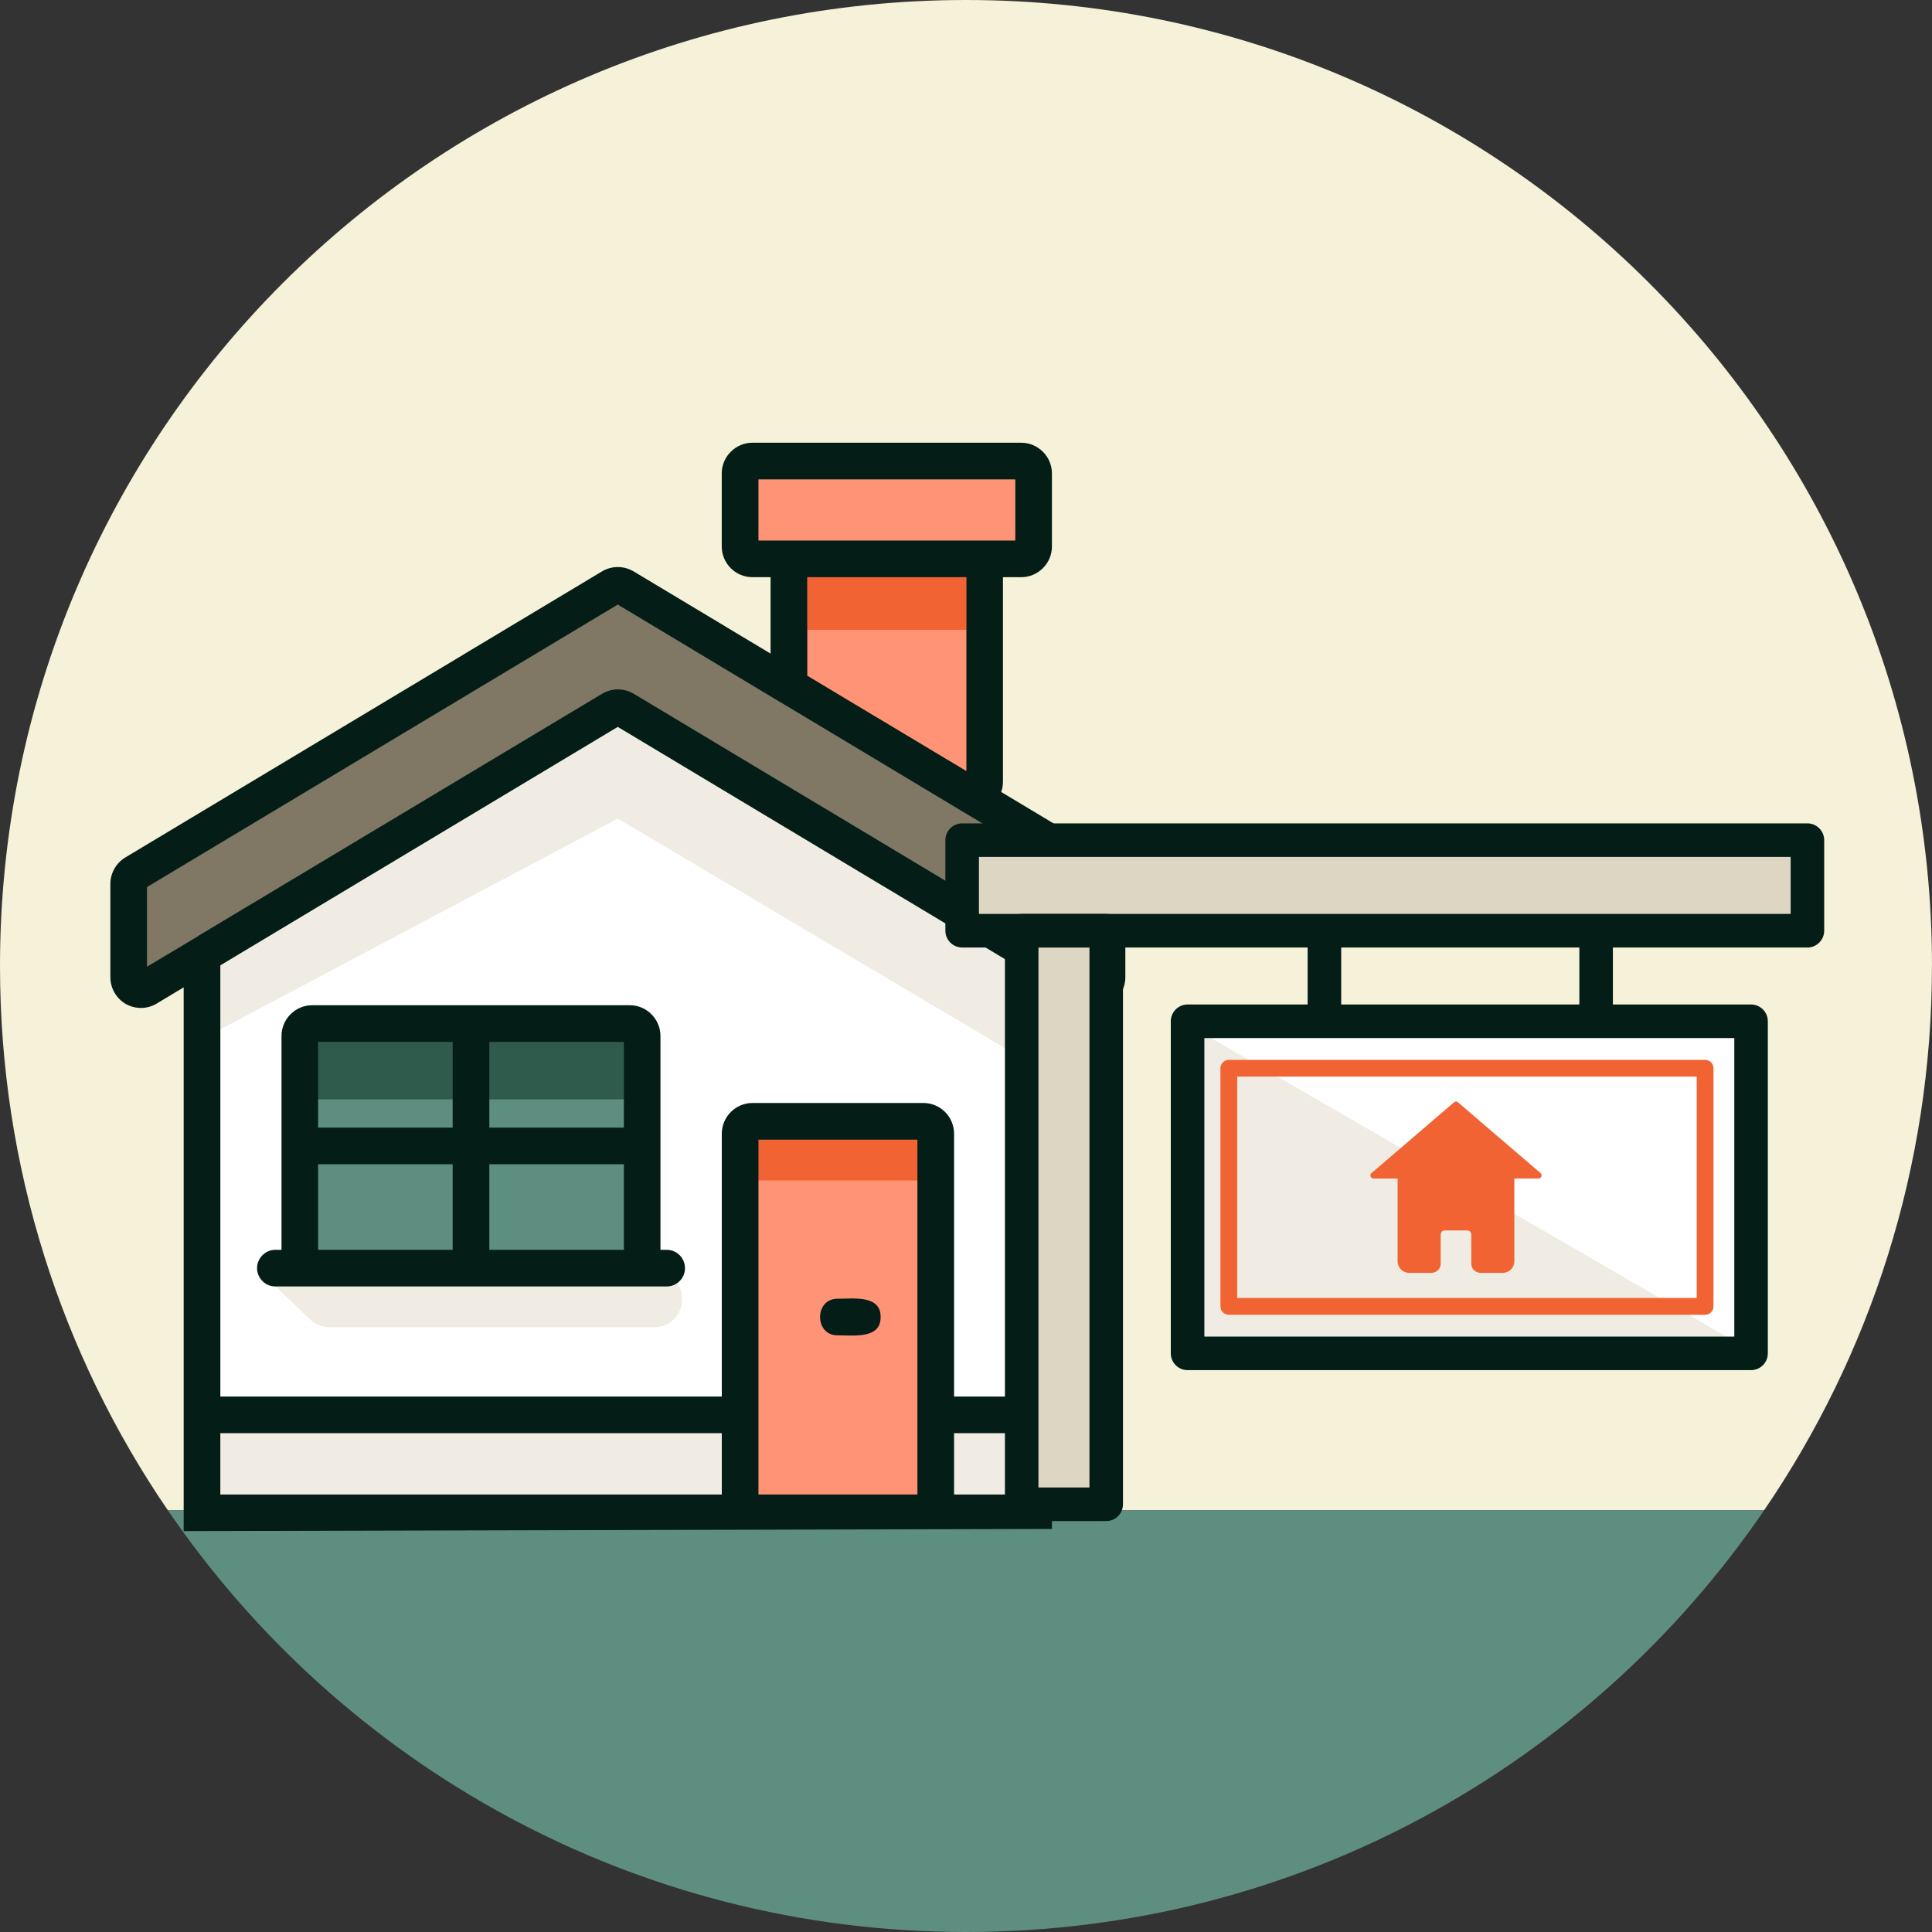 <svg width="40" height="40" viewBox="0 0 40 40" fill="none" xmlns="http://www.w3.org/2000/svg">
<rect x="0" y="0" width="40" height="40" fill="#333333" stroke="none"/>
<path d="M40 20C40 8.954 31.046 0 20 0C8.954 0 0 8.954 0 20C0 24.179 1.282 28.058 3.474 31.267H36.525C38.717 28.058 39.999 24.179 39.999 20H40Z" fill="#F5F2D9"/>
<path d="M20 40C26.867 40 32.925 36.539 36.526 31.267H3.474C7.075 36.539 13.133 40 20 40Z" fill="#5E8E7F"/>
<path d="M20.325 16.554L16.299 14.373V11.186H20.325V16.554Z" fill="#FF9376"/>
<path d="M21.332 9.342H15.46V11.522H21.332V9.342Z" fill="#FF9376"/>
<path d="M21.499 31.318H4.219V19.742L12.775 14.71L21.499 19.742V31.318Z" fill="white"/>
<path d="M4.562 19.989L12.79 15.051L21.021 19.989L21.283 21.983L12.79 16.948L4.562 21.312V19.989Z" fill="#F0ECE4"/>
<path d="M20.008 11.95H16.714V13.04H20.008V11.95Z" fill="#F26333"/>
<path d="M5.703 26.634L6.42 27.318C6.528 27.422 6.672 27.479 6.822 27.479H13.542C14.06 27.479 14.319 26.853 13.953 26.486L5.704 26.634H5.703Z" fill="#F0ECE4"/>
<path d="M14.944 29.672H4.562V30.942H14.944V29.672Z" fill="#F0ECE4"/>
<path d="M21.021 29.672H19.752V30.942H21.021V29.672Z" fill="#F0ECE4"/>
<path d="M19.318 23.097H15.46V31.318H19.318V23.097Z" fill="#FF9376"/>
<path d="M19.318 23.265H15.46V24.44H19.318V23.265Z" fill="#F26333"/>
<path d="M13.279 21.085H6.233V26.285H13.279V21.085Z" fill="#5E8E7F"/>
<path d="M13.447 21.252H6.233V22.761H13.447V21.252Z" fill="#2F5B4D"/>
<path d="M2.535 18.061L12.775 12.025L23.008 18.065V20.414L12.775 14.71L3.046 20.414L2.71 20.078L2.535 18.061Z" fill="#807865"/>
<path d="M21.779 31.655V20.443L22.335 20.776C22.436 20.837 22.547 20.868 22.661 20.868C22.775 20.868 22.879 20.84 22.975 20.787C23.175 20.673 23.299 20.461 23.299 20.233V18.3C23.299 18.078 23.179 17.868 22.99 17.754L20.728 16.397C20.753 16.329 20.765 16.258 20.765 16.182V11.95H21.142C21.493 11.95 21.779 11.664 21.779 11.315V9.801C21.779 9.453 21.493 9.166 21.142 9.166H15.578C15.229 9.166 14.943 9.453 14.943 9.801V11.315C14.943 11.664 15.229 11.95 15.578 11.95H15.954V13.532L13.118 11.83C12.915 11.71 12.665 11.71 12.464 11.83L2.593 17.754C2.403 17.868 2.285 18.078 2.285 18.3V20.233C2.285 20.461 2.408 20.673 2.606 20.787C2.805 20.898 3.05 20.896 3.244 20.778L3.803 20.442V31.7L21.778 31.655H21.779ZM15.703 11.191V9.925H21.021V11.191H15.703ZM20.008 11.95V15.964L16.714 13.99V11.95H20.008ZM14.944 30.942H4.562V29.672H14.944V30.942ZM18.994 29.293V30.942H15.703V23.596H18.994V29.293ZM21.022 30.942H19.753V29.672H21.022V30.942ZM21.022 26.333V28.914H19.753V23.473C19.753 23.122 19.469 22.836 19.118 22.836H15.579C15.23 22.836 14.944 23.122 14.944 23.473V28.914H4.562V19.987L12.79 15.05L21.021 19.987V26.332L21.022 26.333ZM21.478 19.379C21.478 19.379 21.475 19.373 21.472 19.373L13.121 14.364C12.918 14.243 12.668 14.243 12.467 14.364L12.403 14.401L4.111 19.373C4.104 19.379 4.096 19.38 4.09 19.389L3.043 20.015V18.366L12.79 12.517L16.264 14.603H16.267L19.803 16.726C19.81 16.732 19.818 16.733 19.825 16.739L22.54 18.366V20.015L21.476 19.378L21.478 19.379Z" fill="#041D17"/>
<path d="M17.347 27.647C17.65 27.644 18.24 27.732 18.232 27.268C18.24 26.804 17.65 26.89 17.347 26.889C16.856 26.88 16.856 27.655 17.347 27.647Z" fill="#041D17"/>
<path d="M6.463 20.812C6.114 20.812 5.828 21.099 5.828 21.45V25.876H5.701C5.492 25.876 5.322 26.049 5.322 26.256C5.322 26.462 5.492 26.635 5.701 26.635H13.803C14.012 26.635 14.182 26.465 14.182 26.256C14.182 26.046 14.012 25.876 13.803 25.876H13.674V21.45C13.674 21.099 13.39 20.812 13.039 20.812H6.461H6.463ZM9.372 25.876H6.586V24.104H9.372V25.876ZM9.372 23.346H6.586V21.571H9.372V23.346ZM10.131 21.571H12.917V23.346H10.131V21.571ZM10.131 24.104H12.917V25.876H10.131V24.104Z" fill="#041D17"/>
<path d="M36.101 21.145H24.643V27.881H36.101V21.145Z" fill="white"/>
<path d="M36.101 27.88L24.712 21.283L24.643 28.089L36.101 27.88Z" fill="#F0ECE4"/>
<path d="M37.351 17.395H19.99V19.27H37.351V17.395Z" fill="#DDD6C3"/>
<path d="M21.103 19.2V31.145H22.978V19.2H21.103Z" fill="#DDD6C3"/>
<path d="M36.254 28.367H24.587C24.396 28.367 24.24 28.211 24.24 28.02V21.145C24.24 20.953 24.396 20.797 24.587 20.797H36.254C36.446 20.797 36.601 20.953 36.601 21.145V28.02C36.601 28.211 36.446 28.367 36.254 28.367ZM24.935 27.672H35.907V21.492H24.935V27.672Z" fill="#041D17"/>
<path d="M37.421 19.617H19.921C19.729 19.617 19.573 19.461 19.573 19.27V17.395C19.573 17.203 19.729 17.047 19.921 17.047H37.421C37.612 17.047 37.768 17.203 37.768 17.395V19.27C37.768 19.461 37.612 19.617 37.421 19.617ZM20.268 18.922H37.074V17.742H20.268V18.922Z" fill="#041D17"/>
<path d="M22.903 31.492H21.153C20.961 31.492 20.806 31.336 20.806 31.145V19.27C20.806 19.078 20.961 18.922 21.153 18.922H22.903C23.095 18.922 23.25 19.078 23.25 19.27V31.145C23.25 31.336 23.095 31.492 22.903 31.492ZM21.5 30.797H22.556V19.617H21.5V30.797Z" fill="#041D17"/>
<path d="M27.768 19.271H27.073V21.146H27.768V19.271Z" fill="#041D17"/>
<path d="M33.393 19.271H32.699V21.146H33.393V19.271Z" fill="#041D17"/>
<path d="M35.303 27.221H25.442C25.346 27.221 25.268 27.143 25.268 27.047V22.116C25.268 22.021 25.346 21.943 25.442 21.943H35.303C35.399 21.943 35.476 22.021 35.476 22.116V27.047C35.476 27.143 35.399 27.221 35.303 27.221ZM25.615 26.873H35.129V22.29H25.615V26.873Z" fill="#F26333"/>
<path d="M28.435 24.4H28.936V26.114C28.936 26.246 29.043 26.353 29.175 26.353H29.636C29.742 26.353 29.828 26.267 29.828 26.161V25.56C29.828 25.512 29.865 25.475 29.913 25.475H30.376C30.424 25.475 30.461 25.512 30.461 25.56V26.161C30.461 26.267 30.547 26.353 30.653 26.353H31.114C31.246 26.353 31.353 26.246 31.353 26.114V24.4H31.854C31.881 24.4 31.904 24.383 31.914 24.358C31.922 24.333 31.915 24.306 31.896 24.288L30.186 22.822C30.163 22.801 30.128 22.801 30.104 22.822L28.395 24.288C28.374 24.304 28.367 24.332 28.376 24.358C28.386 24.383 28.41 24.4 28.436 24.4H28.435Z" fill="#F26333"/>
</svg>
